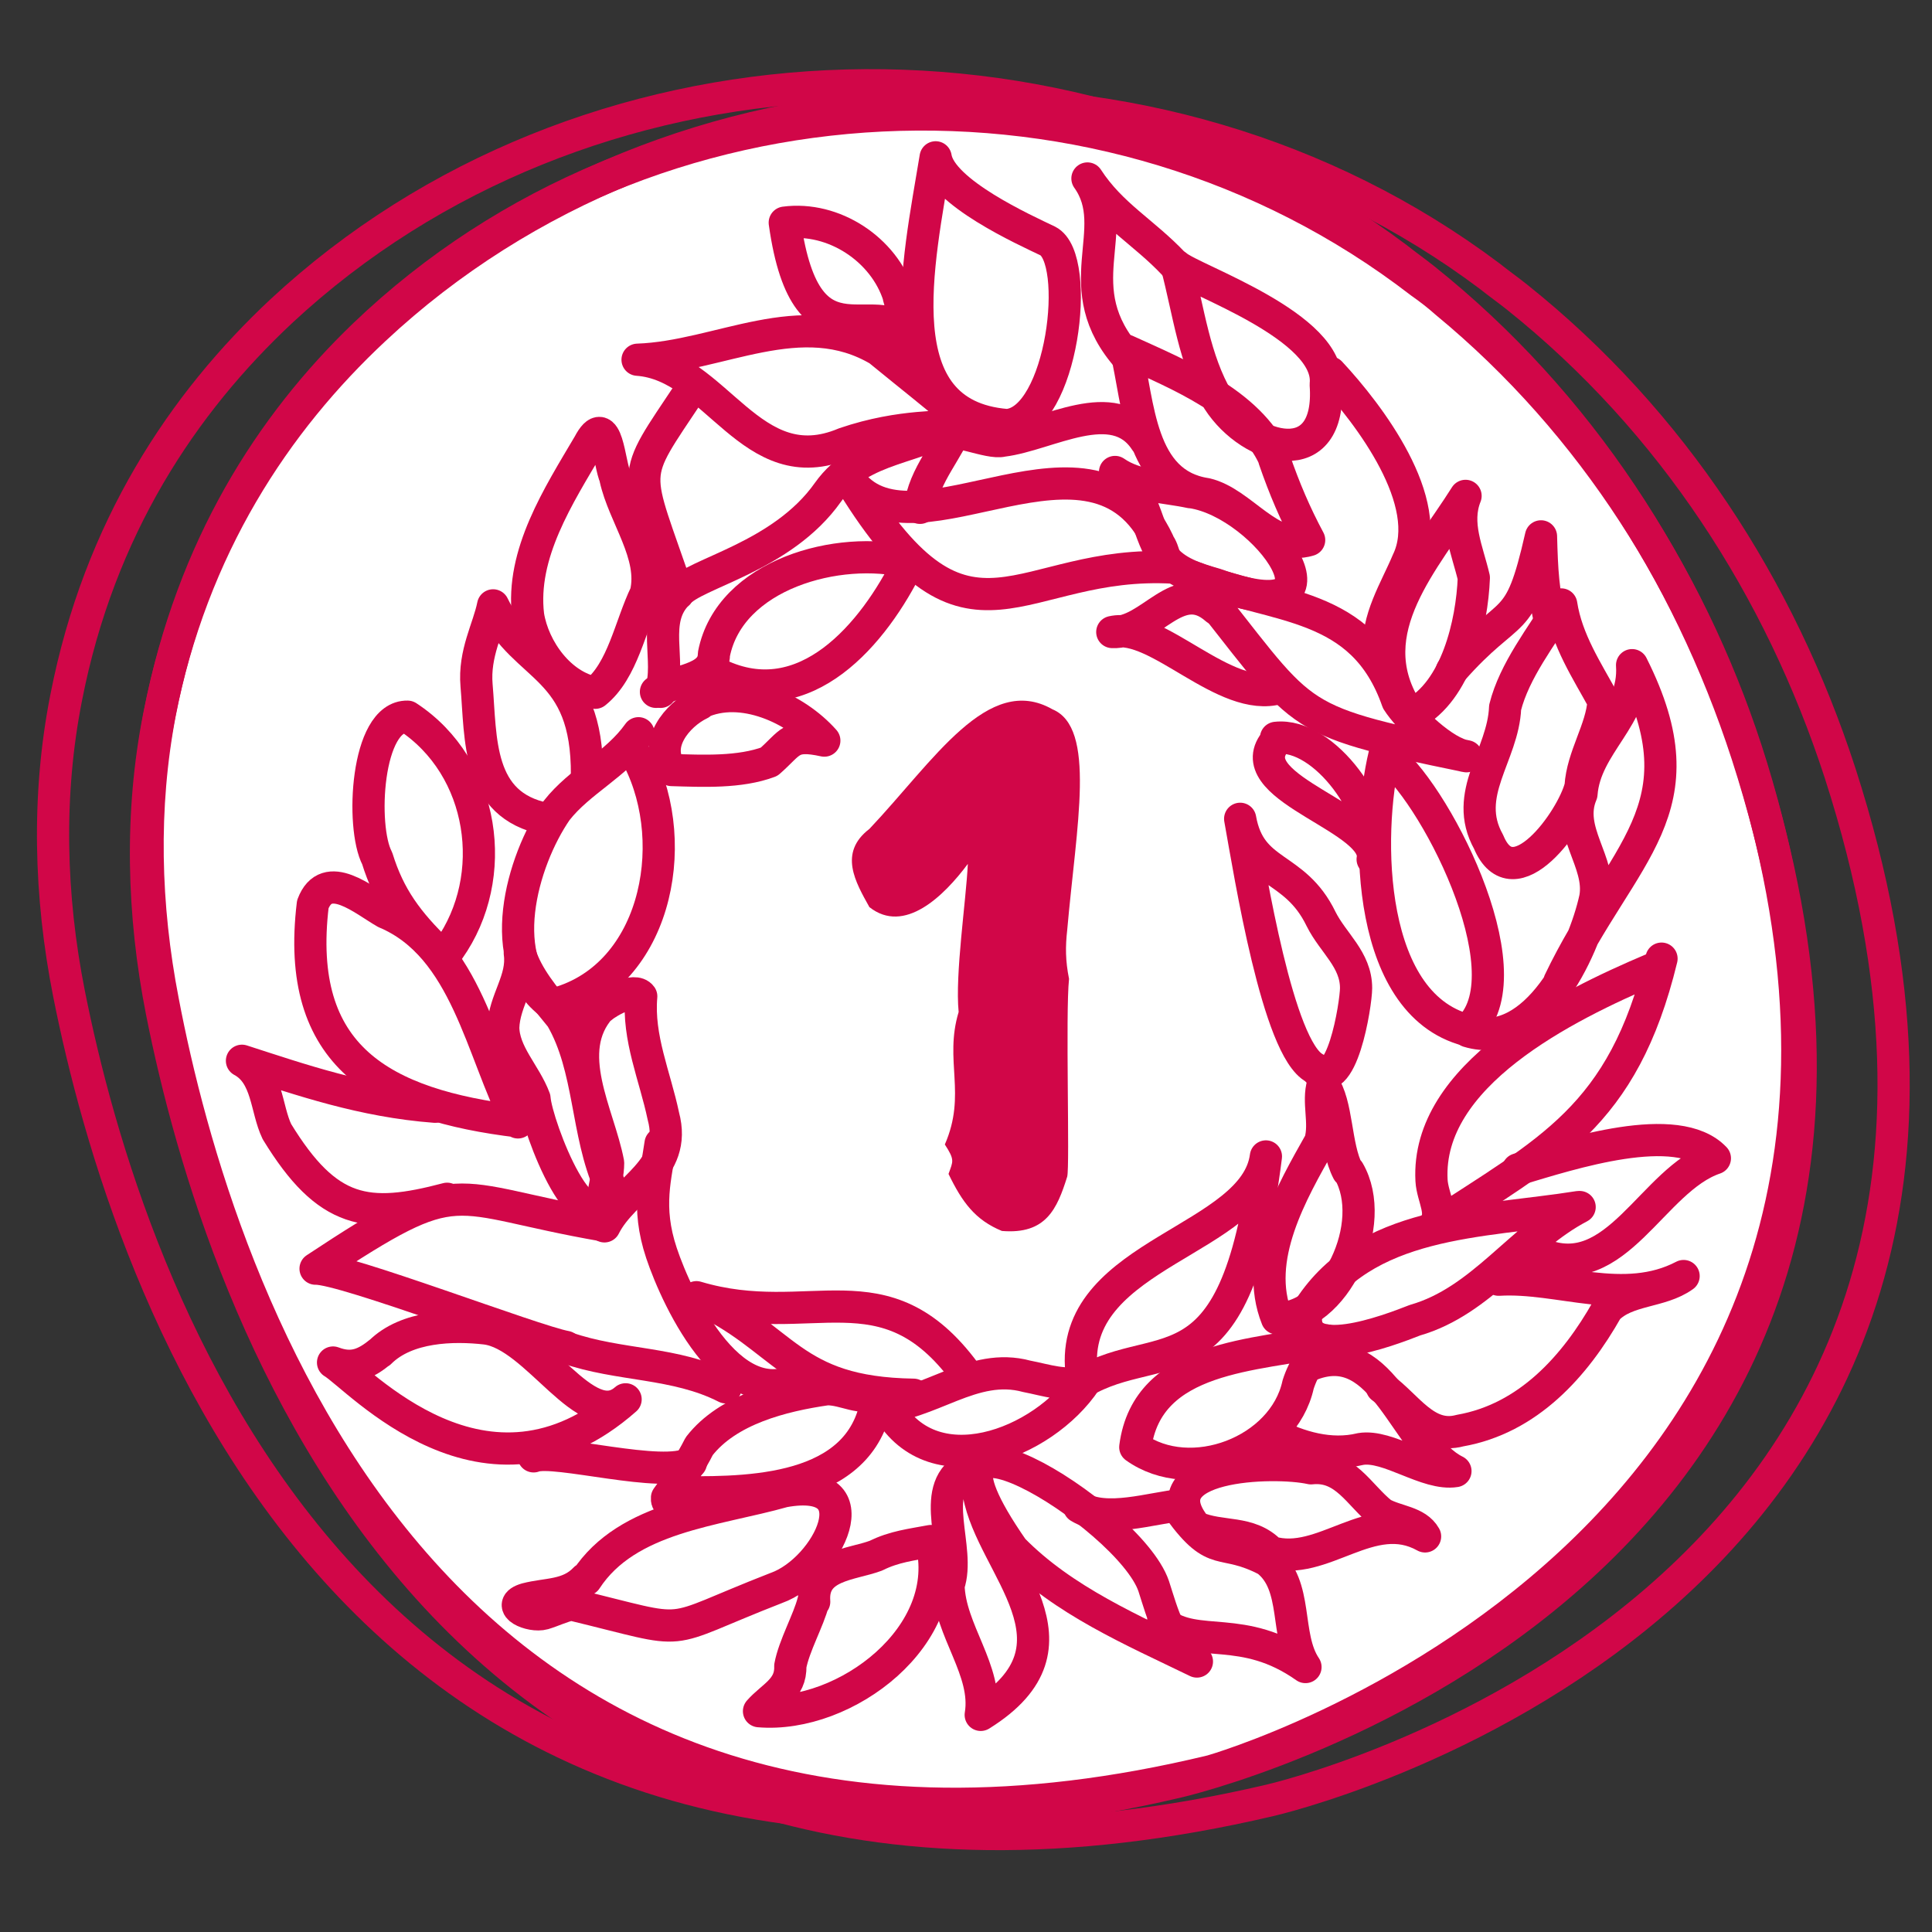 <?xml version="1.0" encoding="UTF-8"?>
<svg id="Layer_1" xmlns="http://www.w3.org/2000/svg" version="1.1" viewBox="0 0 210 210">
  <rect x="0" y="0" width="210" height="210" fill="#333333" stroke="none"/>
  <!-- Generator: Adobe Illustrator 29.1.0, SVG Export Plug-In . SVG Version: 2.1.0 Build 142)  -->
  <defs>
    <style>
      .st0 {
        fill: #d10648;
      }

      .st1 {
        fill: #fff;
      }

      .st2 {
        stroke-miterlimit: 10;
      }

      .st2, .st3 {
        fill: none;
        stroke: #d10648;
        stroke-width: 3.5px;
      }

      .st3 {
        stroke-linecap: round;
        stroke-linejoin: round;
      }
    </style>
  </defs>
  <g>
    <g>
      <path class="st1" d="M39.6,36.4c-10.2,9.8-18.7,23.1-22.2,41-2,10.4-1.7,21.1.3,31.4,5.9,31,29.1,104.2,114,83.7,0,0,84.7-24.1,58.7-109.1-6-19.5-17.2-37.3-33.2-50.5-.9-.8-1.8-1.5-2.8-2.2C120.3,4.4,70.6,6.7,39.6,36.4"/>
      <path class="st2" d="M39.6,36.4c-10.2,9.8-18.7,23.1-22.2,41-2,10.4-1.7,21.1.3,31.4,5.9,31,29.1,104.2,114,83.7,0,0,84.7-24.1,58.7-109.1-6-19.5-17.2-37.3-33.2-50.5-.9-.8-1.8-1.5-2.8-2.2C120.3,4.4,70.6,6.7,39.6,36.4"/>
    </g>
    <g>
      <path class="st2" d="M40.7,35.8c-10.7,10-19.8,23.6-23.4,42-2.1,10.6-1.8,21.6.3,32.2,6.3,31.7,30.7,106.7,120.4,85.7,0,0,91.4-20.7,62-111.7-6.5-20-18.2-38.2-35.1-51.7-1-.8-2-1.5-3-2.3C125.9,3,73.3,5.3,40.7,35.8Z"/>
      <path class="st2" d="M30.6,33.8c-10.7,10-19.8,23.6-23.4,42-2.1,10.6-1.8,21.6.3,32.2,6.3,31.7,30.7,106.7,120.4,85.7,0,0,91.4-20.7,62-111.7-6.5-20-18.2-38.2-35.1-51.7-1-.8-2-1.5-3-2.3C115.8,1,63.3,3.4,30.6,33.8Z"/>
    </g>
  </g>
  <g>
    <path class="st3" d="M125.9,58.9c-7-14.9-26.3,2.3-33.3-6.4,12.8,20.8,18.1,8.2,35,9.2-1.2-.4-.9-1.7-1.7-2.7Z"/>
    <path class="st3" d="M102.2,47.2c1.3-.9,5.3,1.1,6.8.7,4.9-.6,12.1-5.2,15.5,0"/>
    <path class="st3" d="M109.5,46.2c6-.5,8.1-18.1,4.4-20-2.5-1.2-11.6-5.3-12.2-9.1-1.9,11.6-5.7,28,7.7,29.1Z"/>
    <path class="st3" d="M122.7,39c-7-7.8-.5-14-4.5-19.6,2.6,4,6.1,5.8,9.4,9.3"/>
    <path class="st3" d="M144.1,41.8c.7-6.3-14.5-11.4-16.2-12.9,1.3,4.9,1.9,10.2,4.5,14.6,3.6,5.6,12.4,7.9,11.7-1.7Z"/>
    <path class="st3" d="M138.5,49.8c-2.7-6-10.4-9.1-16.1-11.7,1.4,5.8,1.4,14.5,8.7,15.6,3.9.9,7,6.3,11.2,5-1.5-2.8-2.7-5.6-3.8-8.8Z"/>
    <path class="st3" d="M129.4,53.5c-2.8-.6-5.9-.6-8.2-2.2,3.3,2,3.3,6.1,5.2,9.1,1.3,1.8,3.6,2.5,5.7,3.1,15.7,5.6,5.6-8.8-2.6-10Z"/>
    <path class="st3" d="M97.7,32.2c-1.6-5.1-7.1-8.7-12.4-8,2.4,17.1,10.5,6.8,13.9,12.9-.8-1.5-1-3.2-1.5-4.8Z"/>
    <path class="st3" d="M151.9,76.2c-3.8-10.9-13.1-10-22.3-13.5,12.6,15.6,9.9,15.4,29.8,19.5-2.4-.3-6.3-4.1-7.5-6Z"/>
    <path class="st3" d="M132.2,66.2c-4.2-3.7-7.1,2.7-11.3,2.5,4.9-1.1,12.2,7.8,18.1,6.1"/>
    <path class="st3" d="M144.6,40.5c4.2,4.5,11.5,14.1,8.4,20.5-1.3,3.1-3.4,6.3-3.1,9.9"/>
    <path class="st3" d="M153.6,77.6c4.7-2.5,6.4-9.8,6.6-14.8-.7-3-2.1-5.9-.9-8.9-4.4,7-11.7,14.6-6.5,23.1"/>
    <path class="st3" d="M138.7,80.2c5.3-.6,11.5,8.2,10.5,13.2.8-4.4-14.1-7.6-10.8-12.5"/>
    <path class="st3" d="M160,112.1c-11.5-2.4-11.6-21.4-9.5-30.1,5.2,3.6,15.5,23.5,9.3,29.7"/>
    <path class="st3" d="M147.4,107.4c0-3.1-2.5-4.9-3.8-7.5-2.9-6-7.7-4.7-8.8-10.9,1.1,6.1,4.1,25,8.1,27.1,2.9,3.2,4.5-7,4.5-8.7Z"/>
    <path class="st3" d="M157.8,72.9c6.6-7.5,7.3-4,9.7-14.6.1,3.7.2,6,1.1,9.7"/>
    <path class="st3" d="M163.6,76.9c-.2,5.2-4.7,9.4-1.8,14.6,2.7,6.5,9.1-2.4,10-6,.2-3.3,2.3-6.2,2.5-9.3-1.8-3.3-4-6.6-4.6-10.5-2.1,3.4-5.1,7.2-6.1,11.2Z"/>
    <path class="st3" d="M169.5,106.7c6.8-14.2,15.8-18.7,7.9-34.4.4,5.6-5.1,8.6-5.5,14-1.7,4,2.2,7.4,1.5,11.3-1.3,6-6.5,16.7-13.8,14.5"/>
    <path class="st3" d="M180.6,104.2c-4.2,17.3-12.3,20.9-24.9,29.2,1.4-1.3,0-3.2-.1-5.1-.6-11.4,14.4-18.9,24.1-23"/>
    <path class="st3" d="M146.6,127.3c3.3,5.7-1.5,16-7.8,16-2.6-6.5,1.6-13.7,4.7-19.2.6-2.1-.3-4.3.3-6.3,1.6,2.2,1.3,6.8,2.7,9.5Z"/>
    <path class="st3" d="M165,127.1c5.7-1.7,17.3-5.5,21.4-1.2-6.8,2.3-10.7,13.8-18.9,10.4"/>
    <path class="st3" d="M171.7,131.2c-6.5,3.4-10.6,10.2-17.9,12.3-2.8,1.1-12.7,4.9-11.8-.8,6.2-10.2,19-9.8,29.6-11.5Z"/>
    <path class="st3" d="M150.2,150.8c2.8,2,4.8,5.7,8.5,4.7,7.4-1.3,12.5-7,16-13.2,2.1-2.2,5.8-1.8,8.3-3.6-6.5,3.4-13.5,0-20.1.4"/>
    <path class="st3" d="M141.1,150.5c-1.6,7.3-11.7,11.1-17.7,6.8,1.3-10.1,13.3-9.9,20.8-11.6-1.4,1.4-2.5,2.9-3.1,4.8Z"/>
    <path class="st3" d="M117.5,148.5c-.7-12.3,18.9-13.7,20.1-22.8-3.4,27.1-12,19-20.8,25.1"/>
    <path class="st3" d="M142.6,148.3c7.9-3,10.1,8.9,15.6,11.6-3.1.5-7.3-2.9-10.3-2.4-3.3.8-6.7-.2-9.6-1.7"/>
    <path class="st3" d="M142.5,159.6c3.7-.4,5.2,2.9,7.7,4.9,1.6.9,3.8.9,4.7,2.5-5.9-3.3-11.1,3.4-16.8,1.7-2.3-2.4-5.4-1.5-8.1-2.7-5.6-6.9,8.5-7.3,12.5-6.4Z"/>
    <path class="st3" d="M95.6,38.1c-8.5-5.1-17.4.7-26.3,1,8.6.6,12.3,13.4,22.5,9.1,12.6-4.3,18.7,2.1,3.9-10Z"/>
    <path class="st3" d="M71.3,75.2c2-1.3,6.3-1.2,6.3-4.1,1.7-8.7,13.6-11.9,21.2-10-3.8,7.8-11.3,16.7-20.7,12.2"/>
    <path class="st3" d="M73.7,64.5c1.7-2.2,11.3-3.9,16.3-11,3.7-5.2,10.1-4.6,14.3-7.8-1.1,3.2-3.9,5.9-4.3,9.5"/>
    <path class="st3" d="M73.7,64.5c-4.8-14.2-5.4-11.9,1.3-22"/>
    <path class="st3" d="M73.7,64.5c-3,2.9-.7,7.3-1.9,10.7"/>
    <path class="st3" d="M69.4,82.5c4.8,9.4,1.8,24-9.4,26.7-6.4-4.6-3.3-15.6.5-21.1,2.5-3.2,6.5-5,8.9-8.4"/>
    <path class="st3" d="M76.1,76.4c4.5-2.1,10.4.6,13.5,4.1-3.7-.8-3.6.2-6,2.3-3.2,1.2-7.2,1-10.6.9-2.1-2.7.6-6,3.1-7.2Z"/>
    <path class="st3" d="M66.9,52c.9,4.1,4.3,8.3,3.3,12.5-1.7,3.5-2.5,8.4-5.5,10.8-3.8-.7-6.7-4.7-7.3-8.4-.8-6.7,3.3-13,6.6-18.6,2-3.8,2.2,2.2,2.9,3.6Z"/>
    <path class="st3" d="M63.8,84.3c.1-12.1-6.8-11.4-10.2-18.5-.5,2.5-2.1,5.2-1.8,8.7.5,5.8,0,13,7.5,14.5"/>
    <path class="st3" d="M47.7,103.5c-3.4-3.3-5.4-6-6.7-10.2-1.8-3.4-1.2-15.5,3.3-15.4,8.4,5.5,10.1,17.4,4.5,25.3"/>
    <path class="st3" d="M56.4,121.9c-14.9-1.8-24.4-7-22.4-23.6,1.5-4,5.6-.4,7.9.9,8.8,3.7,10.4,15.1,14.4,22.8"/>
    <path class="st3" d="M65.3,109.5c-4.3,4.8-.2,11.6.8,16.9,0,2.3-1.3,4.8-.4,6.9,2.1-4.2,8-6.1,6.4-12-.9-4.3-2.8-8.5-2.4-13-.7-1-3.5.5-4.3,1.2Z"/>
    <path class="st3" d="M54.7,111.6c0,2.9,2.4,5.1,3.4,7.8.2,2.9,5.8,17.7,8.2,9.5-2.6-5.8-2.1-12.8-5.3-18.3-1.8-2.2-3.7-4.4-4.5-7,.4,2.9-1.7,5.1-1.8,8.1Z"/>
    <path class="st3" d="M47.3,120.3c-7.9-.6-14.5-2.9-21-5,2.8,1.5,2.6,5.2,3.8,7.7,5.5,9,9.8,9.6,18.5,7.3"/>
    <path class="st3" d="M61.5,146.4c-3.4-.6-24.2-8.6-27.2-8.5,16.2-10.7,14-7.7,31.3-4.7"/>
    <path class="st3" d="M95.3,153c5.8-.2,10.4-5,16.3-3.4,2.1.4,4.3,1.2,6.4.5-4.6,6.9-16.9,11.7-21.7,2.6.3,0,.7,0,1,0"/>
    <path class="st3" d="M71.8,124.3c-.5,3.6-1.6,6.8.1,11.9s8,18.7,16,13"/>
    <path class="st3" d="M87.9,149.2"/>
    <path class="st3" d="M104.9,149.2c-8.8-11.9-16.8-4.5-29.2-8.2,9.7,4.3,10.1,10.4,23.6,10.6"/>
    <path class="st3" d="M41.3,147c2.9-2.9,8-3,11.5-2.6,5.6.7,10.9,11.5,15.2,7.7-15.2,13.4-29.1-2.4-31.8-4,2.1.8,3.5.2,5.2-1.2Z"/>
    <path class="st3" d="M78.9,150.8c-5.5-2.8-11.6-2.3-17.3-4.3"/>
    <path class="st3" d="M74.1,161.4c-.1,0-.3,0-.4,0"/>
    <path class="st3" d="M76,157.2c3.1-4,9-5.5,13.9-6.2,2,0,3.7,1.3,5.5.4-1.1,10.5-13,10.9-21.1,10.8-.5.2-1.9,1.8-1.8.6,1.1-1.5,2.6-3.8,3.5-5.6Z"/>
    <path class="st3" d="M58,158.3c2.2-.9,14.2,2.5,17.1.7"/>
    <path class="st3" d="M63.7,171.7c4.5-6.9,14.1-7.5,21.5-9.6,9.9-1.8,4.8,8.5-.8,10.5-13.1,5.1-8.6,5.1-22.3,1.8-1,.2-2,.7-3,1-1.4.4-4.3-.9-1.9-1.6,2.3-.6,4.6-.3,6.4-2.2Z"/>
    <path class="st3" d="M88.5,174.1c-.3-4,4-4,6.7-5,2-1,3.9-1.2,6-1.6,2.7,10.2-9.3,19.3-18.7,18.5,1.4-1.6,3.5-2.4,3.4-4.9.4-2.2,2-5,2.5-7Z"/>
    <path class="st3" d="M105,159.6c-4.2,2.4-.5,8.7-1.9,12.7.1,4.9,4.3,9.3,3.5,14.1,12.2-7.6,1.2-16.1-.2-24"/>
    <path class="st3" d="M110.1,168.4c5.5,5.6,13,8.8,20,12.2-2.9-1.8-3.7-5.1-4.7-8.2-2.7-7.9-29-23.7-15.3-4Z"/>
    <path class="st3" d="M128.4,163.6c-3.2.3-8.2,2-11.1.2"/>
    <path class="st3" d="M125.5,166.9"/>
    <path class="st3" d="M126.4,176.4c3.7,2.9,8.7,0,15.5,4.8-2.3-3.4-.7-8.9-4.2-11.6-5-2.6-5.5,0-9.5-5.5"/>
  </g>
  <path class="st0" d="M108.9,133.8c-2.9-1.2-4.3-3.1-5.8-6.2.5-1.4.7-1.5-.4-3.2,2.4-5.5-.1-9.1,1.5-14.4-.4-4.1.8-12,1-16.1-2.6,3.5-6.9,7.7-10.7,4.7-1.5-2.7-3.4-5.9,0-8.5,7-7.4,12.9-17,19.9-13,4.8,2,2.6,12.6,1.6,24-.2,1.8-.2,3.3.2,5.3-.4,3.7.1,20.4-.2,21.5-1.1,3.5-2.3,6.3-7.1,5.9Z"/>
</svg>